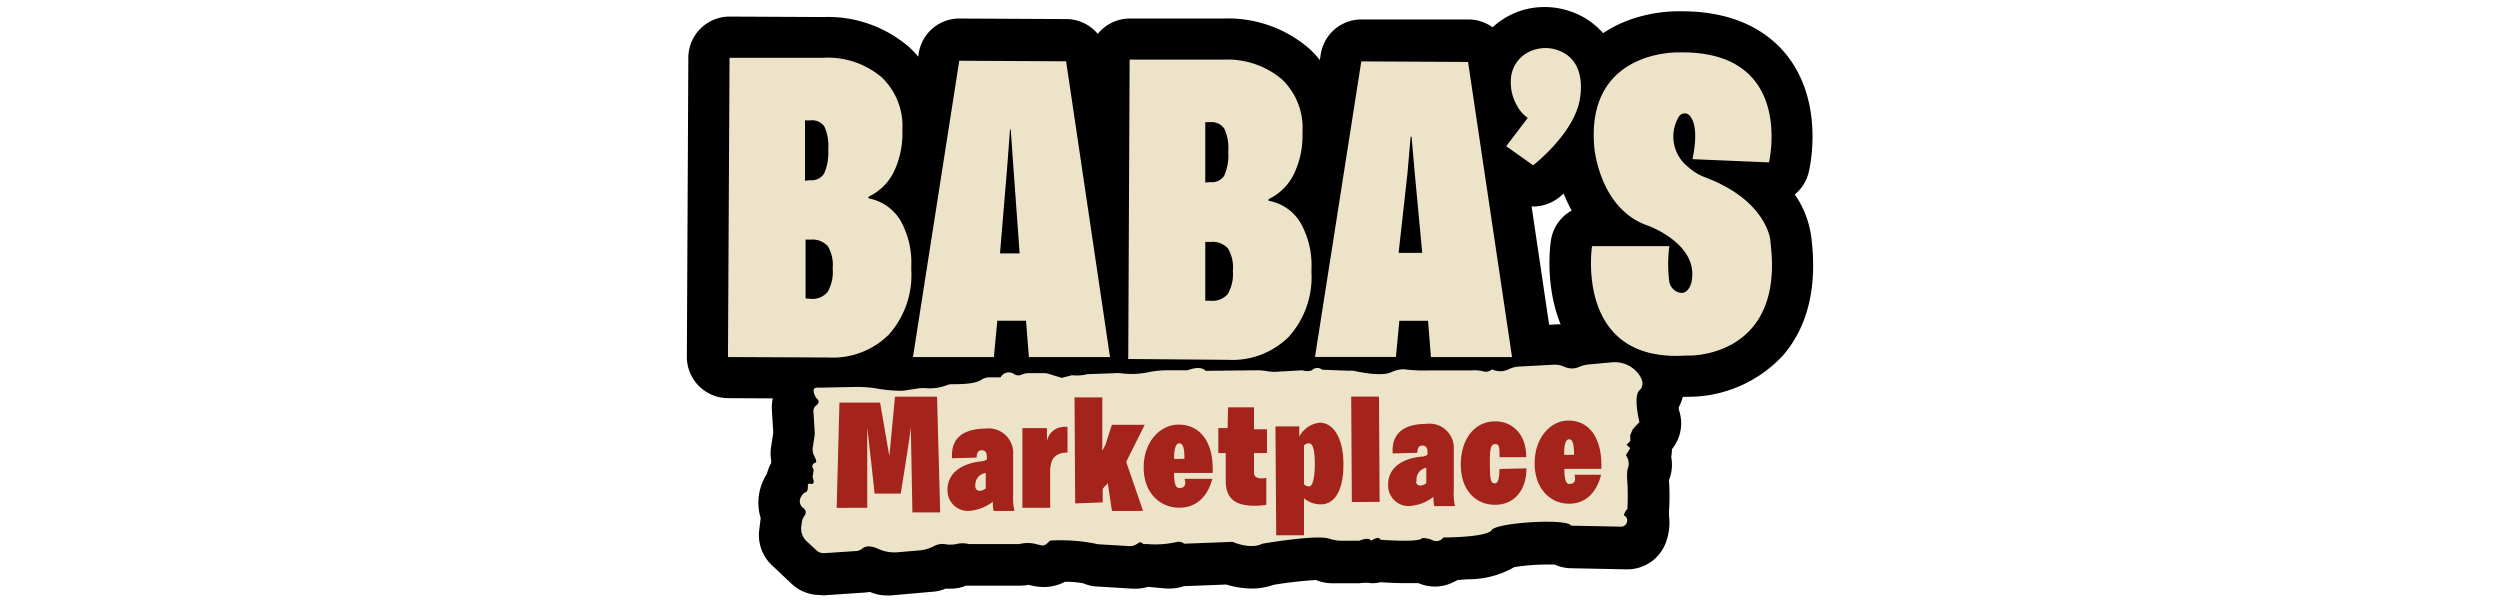 <svg id="Layer_1" data-name="Layer 1" xmlns="http://www.w3.org/2000/svg" viewBox="0 0 270 65"><defs><style>.cls-1,.cls-2{fill-rule:evenodd;}.cls-2,.cls-4{fill:#ede3c9;}.cls-3{fill:#a4231b;}</style></defs><title>Artboard 1</title><path class="cls-1" d="M88.52,64.26A4.45,4.45,0,0,1,85.44,63l-2.12-2A4.46,4.46,0,0,1,82,57.21L82.15,56v-.05a5.74,5.74,0,0,1,.68-4.78A4.47,4.47,0,0,1,83.29,50a1.33,1.33,0,0,1,0-.28,4.36,4.36,0,0,1,0-1.53l.22-1.46-.15-2.5a4.63,4.63,0,0,1,.12-1.29,4.72,4.72,0,0,1,.58-3.14,4.8,4.8,0,0,1,4.23-2.4l.46,0L94,37.26h.09a4.39,4.39,0,0,1,1.64.32,9.23,9.23,0,0,0,1.38.09l2-.3a5.06,5.06,0,0,1,.68,0,4.87,4.87,0,0,1,.65,0l.15,0a4.36,4.36,0,0,1,1.87-.42h1.19a4.45,4.45,0,0,1,2.48-.76h.46a6.18,6.18,0,0,1,2.7-.66,4.33,4.33,0,0,1,1.57.29l2,0h.11a4.23,4.23,0,0,1,1.32.2l.48.14a4.79,4.79,0,0,1,1-.11l.48,0,.17,0a4.59,4.59,0,0,1,.82-.1l3.32-.12h.16a4.17,4.17,0,0,1,1.11.14h0a1.51,1.51,0,0,0,.29,0,6.48,6.48,0,0,0,1.47-.21,4,4,0,0,1,1.19-.19l2.78,0a7.11,7.11,0,0,1,1.85-.26,6,6,0,0,1,1.85.29l5.12,0a4.4,4.4,0,0,1,1.2.16h0l2.81-.17h.29a5,5,0,0,1,1.58-.25,5.41,5.41,0,0,1,1.52.22l2.33.09a4.48,4.48,0,0,1,.81.1,13.11,13.11,0,0,0,1.63.28,4.47,4.47,0,0,1,2.05-.5h1.05a4.41,4.41,0,0,1,.89.09c.09,0,.41,0,1.07,0h6.19a4,4,0,0,1,.7.06,4.14,4.14,0,0,1,.7-.06,4,4,0,0,1,.49,0,4.51,4.51,0,0,1,1.41-.31l5.25-.29h.25a4.46,4.46,0,0,1,1.4.23,3.82,3.82,0,0,1,.59-.09l4.54-.41.39,0a4.48,4.48,0,0,1,2.53.79c2.53,1.75,3.83,3.76,3.87,6A5.4,5.4,0,0,1,181.3,44c0,.22.08.45.13.64a4.38,4.38,0,0,1-.86,3.87,4.78,4.78,0,0,1-.08.84,4.46,4.46,0,0,1-.24,2.5,24.79,24.79,0,0,1,0,3.39,3.27,3.27,0,0,1,0,.45,6.07,6.07,0,0,1-.3,2.8,4.44,4.44,0,0,1-4.19,3h-.09l-6-.12a4.45,4.45,0,0,1-1.77-.4l-.78,0a22.78,22.78,0,0,0-3.58.28,9.86,9.86,0,0,1-4.79,1.31c-.47,0-.92.06-1.33.08a6.27,6.27,0,0,1-.58.29,4.4,4.4,0,0,1-1.87.42,4.58,4.58,0,0,1-1.78-.37c-.53,0-1,0-1.43,0-1,0-2.1-.06-2.64-.1a4.42,4.42,0,0,1-1,.11,4.12,4.12,0,0,0-1.28,0h-3a4.47,4.47,0,0,1-1.71-.35,45.26,45.26,0,0,0-4.58.52,6.92,6.92,0,0,1-2.38.4,9.47,9.47,0,0,1-2.73-.43l-4.38.17h-.19a4.42,4.42,0,0,1-1.5.26l-.4,0-2-.18a4.49,4.49,0,0,1-1.32.2h-.27l-4.25-.26A4.91,4.91,0,0,1,117,63a9.28,9.28,0,0,0-2-.16,4.89,4.89,0,0,1-2.29.56,6.54,6.54,0,0,1-1.63-.24,4.41,4.41,0,0,1-.89.09h-5.46l-.41,0a4,4,0,0,1-1.59.32,3.9,3.9,0,0,1-.59,0,4.33,4.33,0,0,1-1.33.33l-4.66.41-.39,0a4.54,4.54,0,0,1-1.82-.39,4.2,4.2,0,0,1-.62.08l-4.41.3Z"/><path d="M165.58,22.3a4.4,4.4,0,0,1-2.56-.82l-2.91-2.06a4.44,4.44,0,0,1-1-6.34l.33-.43a9.39,9.39,0,0,1-.75-4.22,7.93,7.93,0,0,1,3.13-6,8.17,8.17,0,0,1,5-1.67,8.43,8.43,0,0,1,3.06.57,8.06,8.06,0,0,1,5.23,7.15,11.94,11.94,0,0,1-.36,4c-1.29,4.7-5.62,8.25-6.47,8.92A4.5,4.5,0,0,1,165.58,22.3Z"/><path d="M181,42.88c-5.46,0-8.61-2.33-10.3-4.29-4.21-4.89-3.32-11.84-3.2-12.62a4.42,4.42,0,0,1,2.24-3.23,15.76,15.76,0,0,1-.77-1.6,17.24,17.24,0,0,1-1.24-4.91c-.46-5.52,1.48-8.91,3.2-10.77,3.61-3.93,8.74-4.24,10.23-4.24h.5c6.24,0,9.6,2.58,11.32,4.75,4,5.06,2.55,11.84,2.37,12.59A4.42,4.42,0,0,1,193.84,21a10.52,10.52,0,0,1,1.78,4.62v0c.67,5.3-.35,9.58-3,12.7a13.91,13.91,0,0,1-10,4.53h-.22C181.91,42.87,181.46,42.88,181,42.88Z"/><path d="M121.82,43.21a4.46,4.46,0,0,1-4.42-4.47l.17-32.32A4.46,4.46,0,0,1,122,2l10.14,0a13.41,13.41,0,0,1,9.27,3.26,11.7,11.7,0,0,1,3.71,9v.31a13.89,13.89,0,0,1-1.37,6.15l-.07.15c.21.28.41.58.6.89A13.59,13.59,0,0,1,146.08,29v.44a13.94,13.94,0,0,1-3.7,10,13.09,13.09,0,0,1-9.67,3.83Z"/><path d="M154.51,43a4.25,4.25,0,0,1-1.88-.43,4.37,4.37,0,0,1-1.87.41l-8.76,0a4.44,4.44,0,0,1-4.37-5.13l5-31.92A4.45,4.45,0,0,1,147,2.1l11.57,0A4.45,4.45,0,0,1,163,6l4.74,32a4.44,4.44,0,0,1-4.4,5.1Z"/><path d="M111.1,43a4.27,4.27,0,0,1-1.89-.43,4.34,4.34,0,0,1-1.87.41l-8.76,0a4.44,4.44,0,0,1-4.37-5.13l5-32A4.43,4.43,0,0,1,103.61,2l11.56.06a4.44,4.44,0,0,1,4.37,3.79l4.74,32.07a4.44,4.44,0,0,1-4.4,5.09Z"/><path d="M78.6,43a4.46,4.46,0,0,1-4.42-4.46l.16-32.33a4.46,4.46,0,0,1,4.45-4.42l10.13.05A13.42,13.42,0,0,1,98.2,5.1a11.75,11.75,0,0,1,3.71,9v.3a14,14,0,0,1-1.36,6.15l-.07.15c.21.28.41.58.6.89a13.74,13.74,0,0,1,1.79,7.19v.44a14,14,0,0,1-3.7,10,13.12,13.12,0,0,1-9.68,3.84Z"/><path class="cls-2" d="M87.08,58.42l1.08,1a1.15,1.15,0,0,0,.87.32l3.46-.23a1.1,1.1,0,0,0,.62-.25c.24-.21.75-.43,1.7,0a4.21,4.21,0,0,0,2.18.38l2.34-.2a4.15,4.15,0,0,0,1.53-.45,1.92,1.92,0,0,1,1.16-.23,3.15,3.15,0,0,0,1.26,0,2.67,2.67,0,0,1,1.35,0h5.46a3.64,3.64,0,0,1,1.81,0c.94.26.88.21,1.52-.38a19.45,19.45,0,0,1,4.85.33,1.53,1.53,0,0,0,.36.07l3.29.2a1.52,1.52,0,0,0,1-.31.34.34,0,0,1,.54.09l.44,0a10.48,10.48,0,0,0,3.21-.23.92.92,0,0,1,.78.19l5.23-.2s1.93.87,3.21.2c0,0,5.8-1,7.21-.55a4.34,4.34,0,0,0,1.38.23h1.89s1-.46,1.27,0h0c.09-.07.87-.55,1-.11,0,0,4.22.34,4.52-.18a2.74,2.74,0,0,1,1.07.21.92.92,0,0,0,1-.06.77.77,0,0,0,.2-.21s4.72,0,5.24-.81,8.21-1.28,8.56-.47l5.39.11a.67.67,0,0,0,.63-.93.51.51,0,0,0-.31-.28,1.38,1.38,0,0,1,.38-.7,27.22,27.22,0,0,0,0-2.86,6.76,6.76,0,0,1,0-1.39h0a1.49,1.49,0,0,0,0-1.27l-.15-.31.46-.75-.4-.35.4-.41v-.64l.24-.58.35-.41.4-.41s-.7-2.79,0-3.43c0,0,.76-.57-.05-1.71a3.22,3.22,0,0,0-2.91-1.32l-2.54.23a3.63,3.63,0,0,0-1,.26,1.89,1.89,0,0,1-1.58,0,2.44,2.44,0,0,0-1.19-.23l-3.76.2a2.82,2.82,0,0,0-1.11.3,2.09,2.09,0,0,1-1.78,0,1,1,0,0,1-1,.2A3.84,3.84,0,0,0,159,40h-4.67a15.72,15.72,0,0,1-2.68-.12h-.05a3.14,3.14,0,0,0-1.34.32c-.47.22-1.56.39-4.11-.16a2,2,0,0,0-.42,0l-2.93-.11a.83.83,0,0,0-1.12.06,1.37,1.37,0,0,1-1,0h0l-3,.17a5.54,5.54,0,0,1-.92-.09,6.22,6.22,0,0,0-1-.08l-5.56.06s-.42-.64-1.93-.06l-2.31,0a10,10,0,0,0-1.89.2,8.7,8.7,0,0,1-3,.12,3.94,3.94,0,0,0-.77,0l-2.89.1a4.31,4.31,0,0,1-1.63.11l-1.11.29-1.43-.44a1.58,1.58,0,0,0-.53-.07l-1.66,0a1.74,1.74,0,0,0-.64.13.89.89,0,0,1-.85,0,1,1,0,0,0-1.23,0,1.43,1.43,0,0,0-.27.32l-1.12,0a1.65,1.65,0,0,0-1,.29c-.33.22-1.13.48-3.08.45a1.73,1.73,0,0,0-.64.12,5.1,5.1,0,0,1-2,.33,4.57,4.57,0,0,0-1,0l-1.7.26A14.75,14.75,0,0,1,94.94,42a12.85,12.85,0,0,0-2.55-.21l-3.59.07a3,3,0,0,1-.42,0c-.29,0-.86,0-.23,1.13,0,0,.58.36,0,.8a.7.7,0,0,0-.3.62L88,46.89l-.22,1.42a1.44,1.44,0,0,0,.14.89c.17.34.35.77.13.77,0,0-.58.18-.17.76l-.12.81h0s.41.9-.3.7a.16.16,0,0,0-.21.18c0,.27,0,.64-.21.73a.77.77,0,0,0-.25.14,1.49,1.49,0,0,0-.37.58.89.89,0,0,0,.34,1,.56.56,0,0,1,.1.86,1.62,1.62,0,0,0-.26.67l-.06.46A1.85,1.85,0,0,0,87.08,58.42Z"/><path class="cls-3" d="M90.36,54.85l.3-11.37,4.39,0,1,5.78.61-6.42,4.54,0,.34,12.5-3,0-.17-9.23c0,.48-1.09,7.2-1.09,7.2l-2.82,0s-.73-6.69-.8-7.16l0,8.69Z"/><path class="cls-3" d="M102.33,52.87c0-1.77,1.53-2.87,3.81-3.06a2.54,2.54,0,0,0,.44-.17v-.28c0-.49-.17-.73-.56-.73s-.52.28-.55.79l-2.65.07c-.16-2.43,1.54-3.18,3.6-3.2a2.65,2.65,0,0,1,3,2.8l0,4.35a6.32,6.32,0,0,0,.14,1.74l-2.24,0a3.71,3.71,0,0,1-.09-1,4.74,4.74,0,0,1-2.69,1A2.21,2.21,0,0,1,102.33,52.87Zm3-.31c0,.17.24.79,1.13.2V51.08A1.29,1.29,0,0,0,105.35,52.56Z"/><path class="cls-3" d="M113.42,50.66l0,4.18-3,0,0-8.6,2.65,0v1.42a1.88,1.88,0,0,1,1.72-1.55,1.38,1.38,0,0,1,.5,0v2.77s-1.63-.13-1.8,1.37C113.44,50.41,113.42,50.54,113.42,50.66Z"/><path class="cls-3" d="M116.12,54.37l-.07-11.45,3,0,0,5,0,.76.34-.64.69-2.16,3.55,0-2,4,1.82,5.3-3.36,0-.45-3-.55.61,0,1.47Z"/><path class="cls-3" d="M123.52,50.44c0-2.71,1.78-4.61,3.79-4.58,2.26,0,3.7,1.82,3.66,4.87a1.48,1.48,0,0,1,0,.35l-4.17,0c0,1.19.19,1.62.56,1.63.58,0,.78-.36.57-1l3,0c-.42,1.62-1.49,3.15-3.63,3.12S123.48,53.09,123.52,50.44Zm4.4-.89c0-1.2-.17-1.68-.55-1.67s-.58.56-.56,1.69Z"/><path class="cls-3" d="M136.76,51.61v2.91a7.91,7.91,0,0,1-1.26.1c-2.21,0-3.11-.86-3.12-2.69l0-3h-.8l0-2.7h1l.05-2.24,2.8,0,0,2.37h1.4v2.57h-1.4l0,2.14C135.45,51.92,136.76,51.61,136.76,51.61Z"/><path class="cls-3" d="M140.83,53.81l0,4-3,0-.08-11.76,2.57,0v1.11a2.84,2.84,0,0,1,2.22-1.51c1.32,0,2.53,1.4,2.55,4.46s-1.09,4.35-2.39,4.36A2.76,2.76,0,0,1,140.83,53.81ZM142,50.14c0-2-.35-2.27-.67-2.26a.63.63,0,0,0-.5.24l0,4.2a1,1,0,0,0,.55.22C141.76,52.54,142,51.59,142,50.14Z"/><path class="cls-3" d="M146,54.22l-.07-11.39,3,0L149,54.2Z"/><path class="cls-3" d="M157.76,50.21c0-2.71,1.41-4.69,3.71-4.71,1.85,0,3.39,1.39,3.36,3.88l-2.88,0c0-1,0-1.43-.45-1.42s-.61.28-.6,2.1.11,2.14.54,2.14.47-.68.51-1.55l2.91-.07c0,2.32-1.28,3.92-3.36,3.94S157.78,53,157.76,50.21Z"/><path class="cls-3" d="M165.74,50c0-2.71,1.72-4.61,3.67-4.58,2.18,0,3.57,1.82,3.54,4.87,0,.26,0,.2,0,.35l-4,0c0,1.19.18,1.63.54,1.63.56,0,.75-.36.55-1l2.88,0c-.4,1.62-1.44,3.15-3.51,3.13S165.71,52.67,165.74,50Zm4.26-.89c0-1.2-.17-1.68-.54-1.67s-.55.56-.53,1.69Z"/><path class="cls-3" d="M149.92,52.3c0-1.77,1.54-2.86,3.82-3a4,4,0,0,0,.43-.18v-.28c0-.48-.17-.73-.56-.72s-.52.28-.54.78l-2.66.07c-.16-2.43,1.55-3.18,3.6-3.19a2.63,2.63,0,0,1,3,2.8l0,4.35a6.34,6.34,0,0,0,.13,1.73l-2.24,0a5,5,0,0,1-.09-1,4.73,4.73,0,0,1-2.69,1A2.23,2.23,0,0,1,149.92,52.3Zm3-.3c0,.16.23.78,1.12.19l0-1.67A1.28,1.28,0,0,0,153,52Z"/><path class="cls-4" d="M78.62,38.56l.17-32.32,10.11,0a9,9,0,0,1,6.3,2.09,7.26,7.26,0,0,1,2.26,5.68v.31a9.55,9.55,0,0,1-.91,4.21,5.79,5.79,0,0,1-2.76,2.72v.17a5.12,5.12,0,0,1,3.46,2.39,9.28,9.28,0,0,1,1.17,4.89v.44A9.68,9.68,0,0,1,96,36.13a8.59,8.59,0,0,1-6.55,2.48Zm8.87-6.29a2.16,2.16,0,0,0,1.88-.72A4.32,4.32,0,0,0,89.93,29a4,4,0,0,0-.53-2.42,2.26,2.26,0,0,0-1.88-.7H87l0,6.35Zm0-12.81A1.58,1.58,0,0,0,89,18.75a5.54,5.54,0,0,0,.45-2.61,5,5,0,0,0-.43-2.5A1.63,1.63,0,0,0,87.51,13h-.57l0,6.52Z"/><path class="cls-4" d="M119.88,38.56l-8.76,0-.31-3.92-3.1,0-.37,3.92-8.74,0,5-32,11.54.06Zm-11.12-20.3L108,27.37h2.12l-.66-9.11-.3-4.28h-.08Z"/><path class="cls-4" d="M163.3,38.56l-8.76,0-.31-3.91h-3.1l-.37,3.9-8.74,0,5-31.92,11.53.06ZM152,18.78l-.95,8.53h2.55l-.8-8.54-.35-4h-.1Z"/><path class="cls-4" d="M121.85,38.77,122,6.44l10.11,0a9.14,9.14,0,0,1,6.31,2.1,7.24,7.24,0,0,1,2.25,5.68v.31a9.55,9.55,0,0,1-.9,4.21A5.81,5.81,0,0,1,137,21.51v.17a5.06,5.06,0,0,1,3.46,2.39A9.28,9.28,0,0,1,141.64,29v.44a9.63,9.63,0,0,1-2.45,6.93,8.63,8.63,0,0,1-6.55,2.49Zm8.86-6.29a2.22,2.22,0,0,0,1.89-.72,4.33,4.33,0,0,0,.55-2.51,4,4,0,0,0-.53-2.42,2.25,2.25,0,0,0-1.88-.7h-.57l0,6.35Zm0-12.81A1.58,1.58,0,0,0,132.2,19a5.32,5.32,0,0,0,.45-2.61,4.92,4.92,0,0,0-.43-2.5,1.64,1.64,0,0,0-1.48-.7h-.57l0,6.52Z"/><path class="cls-4" d="M162.67,15.79l2.91,2.06s4-3.08,4.93-6.6c0,0,1.27-4.49-2.16-5.79a4,4,0,0,0-3.79.49,3.49,3.49,0,0,0-1.39,2.72,5,5,0,0,0,.7,2.8A3.61,3.61,0,0,0,165,12.73Z"/><path class="cls-4" d="M182.79,17.19l8.26.35s2.87-12.15-9.78-11.88c0,0-10-.31-9.09,10.21,0,0,.51,6.68,5.79,8.5,0,0,5.66,2,4.69,6.18,0,0-.34,1.44-1.45,1a1.48,1.48,0,0,1-.92-1.09,14.89,14.89,0,0,1,0-3.88h-8.35S170,39.18,182.08,38.4l.41,0c1.34,0,10.19-.64,8.72-12.22a.34.34,0,0,1,0-.1c0-.44-.63-4.52-7.08-6.94A5.66,5.66,0,0,1,182.28,18a4.17,4.17,0,0,1-1-5.34.74.74,0,0,1,1.19-.19C182.94,13,183.4,14.18,182.79,17.19Z"/></svg>